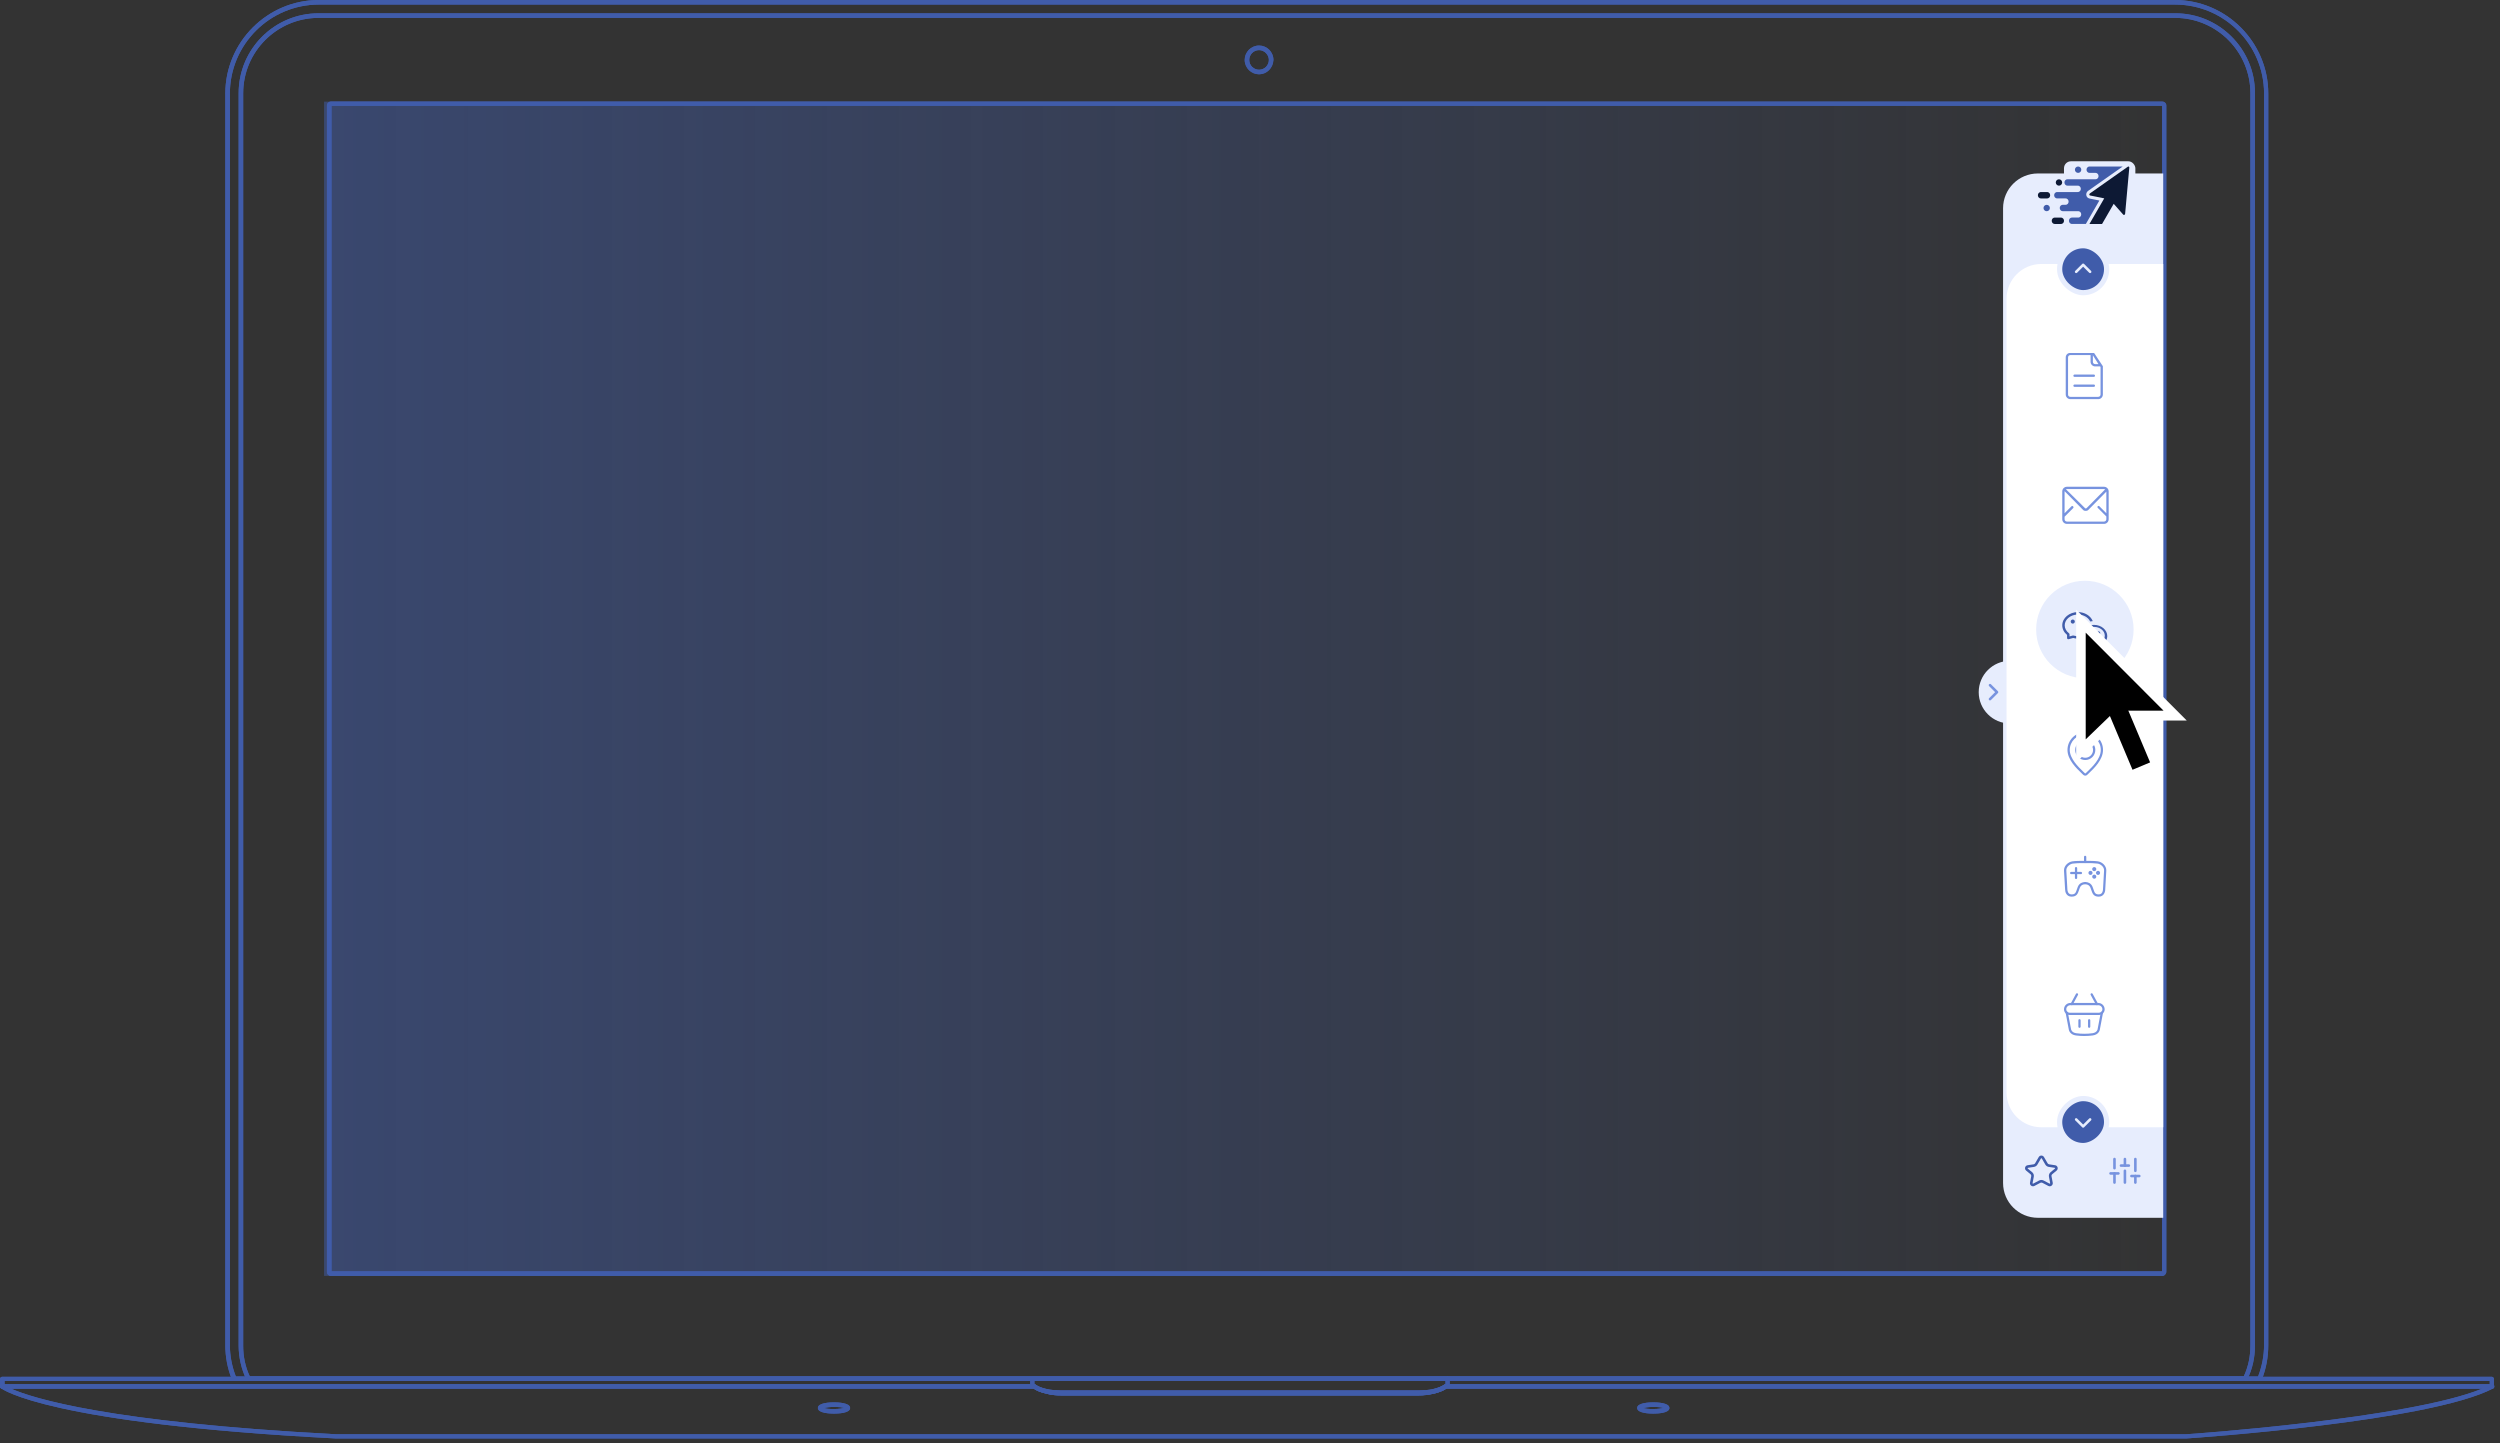 <svg width="407" height="235" viewBox="0 0 407 235" fill="none" xmlns="http://www.w3.org/2000/svg">
<rect x="0" y="0" width="407" height="235" fill="#333333" stroke="none"/>
<rect x="52.756" y="16.544" width="298.447" height="191.169" fill="url(#paint0_linear_525_4346)" fill-opacity="0.5"/>
<g clip-path="url(#clip0_525_4346)">
<path d="M135.775 230.133C135.148 230.133 133.151 230.076 133.151 229.221C133.151 228.365 135.148 228.308 135.775 228.308C136.403 228.308 138.4 228.365 138.4 229.221C138.4 230.076 136.403 230.133 135.775 230.133ZM134.121 229.221C134.463 229.335 134.977 229.392 135.775 229.392C136.574 229.392 137.144 229.278 137.43 229.221C137.087 229.107 136.574 229.049 135.775 229.049C134.977 229.049 134.406 229.164 134.121 229.221Z" fill="#405CAA"/>
<path d="M365.509 224.828H40.447C40.333 224.828 40.162 224.771 40.105 224.6C39.306 222.888 38.85 221.006 38.85 219.066V15.175C38.85 7.987 44.669 2.168 51.857 2.168H354.157C361.288 2.168 367.107 7.987 367.107 15.118V219.066C367.107 221.006 366.707 222.831 365.852 224.6C365.795 224.771 365.624 224.828 365.509 224.828ZM40.675 224.086H365.281C366.023 222.489 366.365 220.835 366.365 219.066V15.175C366.365 8.443 360.889 2.91 354.1 2.91H51.857C45.125 2.91 39.592 8.386 39.592 15.175V219.123C39.592 220.835 39.934 222.546 40.675 224.086Z" fill="#405CAA"/>
<path d="M352.046 207.713H53.854C53.511 207.713 53.226 207.428 53.226 207.086V17.172C53.226 16.829 53.511 16.544 53.854 16.544H352.046C352.388 16.544 352.674 16.829 352.674 17.172V207.029C352.674 207.371 352.388 207.713 352.046 207.713ZM53.968 206.972H351.989V17.229H53.968V206.972Z" fill="#405CAA"/>
<path d="M54.709 234.184C7.816 231.731 0.399 226.197 0.114 225.969C-5.00418e-05 225.912 -0.057 225.741 -5.004e-05 225.569C0.057 225.455 0.171 225.341 0.342 225.341H168.35C168.407 225.341 168.521 225.341 168.578 225.398C168.863 225.627 169.491 225.969 170.689 226.197C171.316 226.311 172.001 226.368 172.743 226.368H230.989C231.731 226.368 232.415 226.311 233.043 226.197C234.184 225.969 234.811 225.627 235.154 225.398C235.211 225.341 235.268 225.341 235.382 225.341H405.728C405.9 225.341 406.014 225.455 406.071 225.627C406.128 225.798 406.014 225.969 405.9 226.026C395.574 231.445 357.523 234.07 355.925 234.184H54.709ZM1.825 226.083C5.305 227.623 17.685 231.56 54.767 233.499H355.868C356.21 233.499 392.094 230.989 404.074 226.083H235.439C235.04 226.368 234.355 226.71 233.157 226.939C232.472 227.053 231.788 227.167 230.989 227.167H172.743C171.944 227.167 171.202 227.11 170.575 226.939C169.377 226.71 168.692 226.368 168.293 226.083H1.825Z" fill="#405CAA"/>
<path d="M269.155 230.133C268.527 230.133 266.53 230.076 266.53 229.221C266.53 228.365 268.527 228.308 269.155 228.308C269.782 228.308 271.779 228.365 271.779 229.221C271.779 230.076 269.782 230.133 269.155 230.133ZM267.5 229.221C267.842 229.335 268.356 229.392 269.155 229.392C269.953 229.392 270.524 229.278 270.809 229.221C270.467 229.107 269.953 229.049 269.155 229.049C268.356 229.049 267.785 229.164 267.5 229.221Z" fill="#405CAA"/>
<path d="M367.848 224.828H38.108C37.937 224.828 37.823 224.714 37.766 224.6C37.025 222.774 36.682 220.892 36.682 218.952V15.232C36.682 6.846 43.528 0 51.914 0H354.043C362.429 0 369.275 6.846 369.275 15.232V219.009C369.275 220.949 368.932 222.831 368.191 224.657C368.134 224.714 368.02 224.828 367.848 224.828ZM38.394 224.086H367.62C368.248 222.432 368.59 220.72 368.59 218.952V15.232C368.59 7.245 362.086 0.742 354.1 0.742H51.914C43.927 0.742 37.424 7.245 37.424 15.232V219.009C37.424 220.72 37.766 222.489 38.394 224.086Z" fill="#405CAA"/>
<path d="M230.989 227.167H172.743C171.944 227.167 171.202 227.11 170.575 226.939C168.35 226.482 167.837 225.627 167.779 225.57C167.722 225.512 167.722 225.455 167.722 225.398V224.486C167.722 224.314 167.894 224.143 168.065 224.143H235.667C235.838 224.143 236.009 224.314 236.009 224.486V225.398C236.009 225.455 236.009 225.512 235.952 225.57C235.895 225.684 235.382 226.482 233.157 226.939C232.529 227.11 231.788 227.167 230.989 227.167ZM168.407 225.284C168.578 225.455 169.149 225.912 170.689 226.254C171.316 226.368 172.001 226.425 172.743 226.425H230.989C231.731 226.425 232.415 226.368 233.043 226.254C234.583 225.912 235.154 225.455 235.325 225.284V224.828H168.407V225.284Z" fill="#405CAA"/>
<path d="M0.342 226.083C0.171 226.083 0 225.912 0 225.741V224.486C0 224.314 0.171 224.143 0.342 224.143H38.108C38.279 224.143 38.451 224.314 38.451 224.486C38.451 224.657 38.279 224.828 38.108 224.828H0.742V225.741C0.742 225.912 0.57 226.083 0.342 226.083Z" fill="#405CAA"/>
<path d="M405.671 226.083C405.5 226.083 405.329 225.912 405.329 225.741V224.828H367.848C367.677 224.828 367.506 224.657 367.506 224.486C367.506 224.314 367.677 224.143 367.848 224.143H405.671C405.843 224.143 406.014 224.314 406.014 224.486V225.741C406.071 225.912 405.9 226.083 405.671 226.083Z" fill="#405CAA"/>
<path d="M204.975 12.094C203.72 12.094 202.636 11.067 202.636 9.755C202.636 8.5 203.663 7.416 204.975 7.416C206.23 7.416 207.314 8.443 207.314 9.755C207.257 11.067 206.23 12.094 204.975 12.094ZM204.975 8.158C204.062 8.158 203.378 8.9 203.378 9.755C203.378 10.668 204.119 11.353 204.975 11.353C205.888 11.353 206.572 10.611 206.572 9.755C206.572 8.9 205.831 8.158 204.975 8.158Z" fill="#405CAA"/>
</g>
<g clip-path="url(#clip1_525_4346)">
<path d="M135.775 230.133C135.148 230.133 133.151 230.076 133.151 229.221C133.151 228.365 135.148 228.308 135.775 228.308C136.403 228.308 138.4 228.365 138.4 229.221C138.4 230.076 136.403 230.133 135.775 230.133ZM134.121 229.221C134.463 229.335 134.977 229.392 135.775 229.392C136.574 229.392 137.144 229.278 137.43 229.221C137.087 229.107 136.574 229.049 135.775 229.049C134.977 229.049 134.406 229.164 134.121 229.221Z" fill="#405CAA"/>
<path d="M365.509 224.828H40.447C40.333 224.828 40.162 224.771 40.105 224.6C39.306 222.888 38.85 221.006 38.85 219.066V15.175C38.85 7.987 44.669 2.168 51.857 2.168H354.157C361.288 2.168 367.107 7.987 367.107 15.118V219.066C367.107 221.006 366.707 222.831 365.852 224.6C365.795 224.771 365.624 224.828 365.509 224.828ZM40.675 224.086H365.281C366.023 222.489 366.365 220.835 366.365 219.066V15.175C366.365 8.443 360.889 2.91 354.1 2.91H51.857C45.125 2.91 39.592 8.386 39.592 15.175V219.123C39.592 220.835 39.934 222.546 40.675 224.086Z" fill="#405CAA"/>
<path d="M352.046 207.713H53.854C53.511 207.713 53.226 207.428 53.226 207.086V17.172C53.226 16.829 53.511 16.544 53.854 16.544H352.046C352.388 16.544 352.674 16.829 352.674 17.172V207.029C352.674 207.371 352.388 207.713 352.046 207.713ZM53.968 206.972H351.989V17.229H53.968V206.972Z" fill="#405CAA"/>
<path d="M54.709 234.184C7.816 231.731 0.399 226.197 0.114 225.969C-5.00418e-05 225.912 -0.057 225.741 -5.004e-05 225.569C0.057 225.455 0.171 225.341 0.342 225.341H168.35C168.407 225.341 168.521 225.341 168.578 225.398C168.863 225.627 169.491 225.969 170.689 226.197C171.316 226.311 172.001 226.368 172.743 226.368H230.989C231.731 226.368 232.415 226.311 233.043 226.197C234.184 225.969 234.811 225.627 235.154 225.398C235.211 225.341 235.268 225.341 235.382 225.341H405.728C405.9 225.341 406.014 225.455 406.071 225.627C406.128 225.798 406.014 225.969 405.9 226.026C395.574 231.445 357.523 234.07 355.925 234.184H54.709ZM1.825 226.083C5.305 227.623 17.685 231.56 54.767 233.499H355.868C356.21 233.499 392.094 230.989 404.074 226.083H235.439C235.04 226.368 234.355 226.71 233.157 226.939C232.472 227.053 231.788 227.167 230.989 227.167H172.743C171.944 227.167 171.202 227.11 170.575 226.939C169.377 226.71 168.692 226.368 168.293 226.083H1.825Z" fill="#405CAA"/>
<path d="M269.155 230.133C268.527 230.133 266.53 230.076 266.53 229.221C266.53 228.365 268.527 228.308 269.155 228.308C269.782 228.308 271.779 228.365 271.779 229.221C271.779 230.076 269.782 230.133 269.155 230.133ZM267.5 229.221C267.842 229.335 268.356 229.392 269.155 229.392C269.953 229.392 270.524 229.278 270.809 229.221C270.467 229.107 269.953 229.049 269.155 229.049C268.356 229.049 267.785 229.164 267.5 229.221Z" fill="#405CAA"/>
<path d="M367.848 224.828H38.108C37.937 224.828 37.823 224.714 37.766 224.6C37.025 222.774 36.682 220.892 36.682 218.952V15.232C36.682 6.846 43.528 0 51.914 0H354.043C362.429 0 369.275 6.846 369.275 15.232V219.009C369.275 220.949 368.932 222.831 368.191 224.657C368.134 224.714 368.02 224.828 367.848 224.828ZM38.394 224.086H367.62C368.248 222.432 368.59 220.72 368.59 218.952V15.232C368.59 7.245 362.086 0.742 354.1 0.742H51.914C43.927 0.742 37.424 7.245 37.424 15.232V219.009C37.424 220.72 37.766 222.489 38.394 224.086Z" fill="#405CAA"/>
<path d="M230.989 227.167H172.743C171.944 227.167 171.202 227.11 170.575 226.939C168.35 226.482 167.837 225.627 167.779 225.57C167.722 225.512 167.722 225.455 167.722 225.398V224.486C167.722 224.314 167.894 224.143 168.065 224.143H235.667C235.838 224.143 236.009 224.314 236.009 224.486V225.398C236.009 225.455 236.009 225.512 235.952 225.57C235.895 225.684 235.382 226.482 233.157 226.939C232.529 227.11 231.788 227.167 230.989 227.167ZM168.407 225.284C168.578 225.455 169.149 225.912 170.689 226.254C171.316 226.368 172.001 226.425 172.743 226.425H230.989C231.731 226.425 232.415 226.368 233.043 226.254C234.583 225.912 235.154 225.455 235.325 225.284V224.828H168.407V225.284Z" fill="#405CAA"/>
<path d="M0.342 226.083C0.171 226.083 0 225.912 0 225.741V224.486C0 224.314 0.171 224.143 0.342 224.143H38.108C38.279 224.143 38.451 224.314 38.451 224.486C38.451 224.657 38.279 224.828 38.108 224.828H0.742V225.741C0.742 225.912 0.57 226.083 0.342 226.083Z" fill="#405CAA"/>
<path d="M405.671 226.083C405.5 226.083 405.329 225.912 405.329 225.741V224.828H367.848C367.677 224.828 367.506 224.657 367.506 224.486C367.506 224.314 367.677 224.143 367.848 224.143H405.671C405.843 224.143 406.014 224.314 406.014 224.486V225.741C406.071 225.912 405.9 226.083 405.671 226.083Z" fill="#405CAA"/>
<path d="M204.975 12.094C203.72 12.094 202.636 11.067 202.636 9.755C202.636 8.5 203.663 7.416 204.975 7.416C206.23 7.416 207.314 8.443 207.314 9.755C207.257 11.067 206.23 12.094 204.975 12.094ZM204.975 8.158C204.062 8.158 203.378 8.9 203.378 9.755C203.378 10.668 204.119 11.353 204.975 11.353C205.888 11.353 206.572 10.611 206.572 9.755C206.572 8.9 205.831 8.158 204.975 8.158Z" fill="#405CAA"/>
<path d="M326.1 33.907C326.1 30.777 328.638 28.24 331.768 28.24H352.17V198.257H331.768C328.638 198.257 326.1 195.719 326.1 192.589V33.907Z" fill="#E7EDFD"/>
<circle cx="327.234" cy="112.682" r="5.1" fill="#E7EDFD"/>
<path d="M326.667 48.642C326.667 45.512 329.205 42.975 332.334 42.975H352.17V183.522H332.334C329.205 183.522 326.667 180.985 326.667 177.855V48.642Z" fill="white"/>
<rect x="0.425" y="0.425" width="7.651" height="7.651" rx="3.825" transform="matrix(4.37114e-08 -1 -1 -4.37114e-08 343.385 48.075)" fill="#405CAA"/>
<path fill-rule="evenodd" clip-rule="evenodd" d="M340.419 44.4C340.502 44.317 340.502 44.183 340.419 44.1L339.285 42.966C339.202 42.883 339.068 42.883 338.985 42.966L337.851 44.1C337.768 44.183 337.768 44.317 337.851 44.4C337.934 44.483 338.069 44.483 338.152 44.4L339.135 43.417L340.118 44.4C340.201 44.483 340.336 44.483 340.419 44.4Z" fill="#E7EDFD"/>
<rect x="0.425" y="0.425" width="7.651" height="7.651" rx="3.825" transform="matrix(4.37114e-08 -1 -1 -4.37114e-08 343.385 48.075)" stroke="#E7EDFD" stroke-width="0.85"/>
<rect x="342.96" y="178.846" width="7.651" height="7.651" rx="3.825" transform="rotate(90 342.96 178.846)" fill="#405CAA"/>
<path fill-rule="evenodd" clip-rule="evenodd" d="M340.419 182.096C340.502 182.179 340.502 182.314 340.419 182.397L339.285 183.53C339.202 183.613 339.068 183.613 338.985 183.53L337.851 182.397C337.768 182.314 337.768 182.179 337.851 182.096C337.934 182.013 338.069 182.013 338.152 182.096L339.135 183.08L340.118 182.096C340.201 182.013 340.336 182.013 340.419 182.096Z" fill="#E7EDFD"/>
<rect x="342.96" y="178.846" width="7.651" height="7.651" rx="3.825" transform="rotate(90 342.96 178.846)" stroke="#E7EDFD" stroke-width="0.85"/>
<path fill-rule="evenodd" clip-rule="evenodd" d="M323.825 111.398C323.908 111.315 324.043 111.315 324.126 111.398L325.259 112.531C325.342 112.614 325.342 112.749 325.259 112.832L324.126 113.965C324.043 114.048 323.908 114.048 323.825 113.965C323.742 113.882 323.742 113.748 323.825 113.665L324.808 112.682L323.825 111.698C323.742 111.615 323.742 111.481 323.825 111.398Z" fill="#7793DF"/>
<path fill-rule="evenodd" clip-rule="evenodd" d="M331.906 188.371C332.097 188.042 332.572 188.042 332.763 188.371L333.349 189.38C333.403 189.473 333.496 189.536 333.602 189.552L334.574 189.699C334.997 189.763 335.146 190.298 334.816 190.571L334.108 191.158C334.009 191.24 333.962 191.37 333.986 191.497L334.184 192.539C334.262 192.947 333.834 193.264 333.466 193.07L332.499 192.561C332.396 192.507 332.273 192.507 332.169 192.561L331.203 193.07C330.835 193.264 330.407 192.947 330.484 192.539L330.683 191.497C330.707 191.37 330.66 191.24 330.561 191.158L329.853 190.571C329.523 190.298 329.671 189.763 330.095 189.699L331.067 189.552C331.173 189.536 331.266 189.473 331.32 189.38L331.906 188.371ZM332.396 188.585C332.368 188.538 332.3 188.538 332.273 188.585L331.688 189.593C331.569 189.798 331.364 189.937 331.13 189.973L330.158 190.119C330.098 190.129 330.077 190.205 330.124 190.244L330.832 190.831C331.051 191.012 331.153 191.298 331.1 191.576L330.902 192.618C330.891 192.676 330.952 192.722 331.005 192.694L331.971 192.185C332.199 192.065 332.47 192.065 332.697 192.185L333.664 192.694C333.717 192.722 333.778 192.676 333.767 192.618L333.569 191.576C333.515 191.298 333.618 191.012 333.837 190.831L334.545 190.244C334.592 190.205 334.571 190.129 334.51 190.119L333.539 189.973C333.305 189.937 333.1 189.798 332.981 189.593L332.396 188.585Z" fill="#405CAA"/>
<g clip-path="url(#clip2_525_4346)">
<path d="M344.236 192.519V191.031" stroke="#7793DF" stroke-width="0.425" stroke-linecap="round" stroke-linejoin="round"/>
<path d="M344.236 190.181V188.693" stroke="#7793DF" stroke-width="0.425" stroke-linecap="round" stroke-linejoin="round"/>
<path d="M345.936 192.519V190.606" stroke="#7793DF" stroke-width="0.425" stroke-linecap="round" stroke-linejoin="round"/>
<path d="M345.936 189.756V188.693" stroke="#7793DF" stroke-width="0.425" stroke-linecap="round" stroke-linejoin="round"/>
<path d="M347.636 192.519V191.456" stroke="#7793DF" stroke-width="0.425" stroke-linecap="round" stroke-linejoin="round"/>
<path d="M347.636 190.606V188.693" stroke="#7793DF" stroke-width="0.425" stroke-linecap="round" stroke-linejoin="round"/>
<path d="M343.598 191.031H344.873" stroke="#7793DF" stroke-width="0.425" stroke-linecap="round" stroke-linejoin="round"/>
<path d="M345.298 189.756H346.573" stroke="#7793DF" stroke-width="0.425" stroke-linecap="round" stroke-linejoin="round"/>
<path d="M346.998 191.456H348.273" stroke="#7793DF" stroke-width="0.425" stroke-linecap="round" stroke-linejoin="round"/>
</g>
<circle cx="339.418" cy="102.481" r="7.934" fill="#E7EDFD"/>
<g clip-path="url(#clip3_525_4346)">
<path d="M341.024 57.615C341.024 57.577 341.024 57.577 341.024 57.615C340.949 57.54 340.949 57.502 340.911 57.464H340.873C340.835 57.464 340.76 57.464 340.722 57.464C340.722 57.464 340.722 57.464 340.684 57.464H337.057C336.641 57.426 336.301 57.766 336.301 58.182V64.227C336.301 64.642 336.641 64.983 337.057 64.983H341.591C342.006 64.983 342.346 64.642 342.346 64.227V59.618C340.949 57.502 342.233 59.467 341.024 57.615ZM340.722 57.842L341.629 59.278H341.1C340.873 59.278 340.722 59.126 340.722 58.9V57.842ZM341.969 64.227C341.969 64.454 341.78 64.605 341.591 64.605H337.057C336.83 64.605 336.679 64.454 336.679 64.227V58.182C336.679 57.955 336.868 57.804 337.057 57.804H340.344V58.9C340.344 59.315 340.684 59.655 341.1 59.655H341.893C341.931 59.693 341.931 59.693 341.969 59.731V64.227ZM340.873 60.978H337.737C337.624 60.978 337.548 61.053 337.548 61.167C337.548 61.28 337.624 61.355 337.737 61.355H340.873C340.986 61.355 341.062 61.28 341.062 61.167C341.062 61.053 340.986 60.978 340.873 60.978ZM340.873 62.602H337.737C337.624 62.602 337.548 62.678 337.548 62.791C337.548 62.905 337.624 62.98 337.737 62.98H340.873C340.986 62.98 341.062 62.905 341.062 62.791C341.062 62.678 340.986 62.602 340.873 62.602Z" fill="#7793DF"/>
</g>
<g clip-path="url(#clip4_525_4346)">
<path d="M342.535 79.245H336.49C336.075 79.245 335.735 79.585 335.735 80.001V84.534C335.735 84.95 336.075 85.29 336.49 85.29H342.535C342.951 85.29 343.291 84.95 343.291 84.534V80.001C343.291 79.585 342.951 79.245 342.535 79.245ZM342.535 79.623C342.611 79.623 342.649 79.661 342.724 79.661L339.702 82.721C339.626 82.797 339.513 82.797 339.437 82.721L336.339 79.661C336.377 79.623 336.453 79.623 336.49 79.623H342.535ZM342.535 84.912H336.49C336.264 84.912 336.113 84.723 336.113 84.534V84.119L337.51 82.721C337.586 82.645 337.586 82.532 337.51 82.457C337.435 82.343 337.322 82.343 337.246 82.419L336.113 83.552V80.001V79.963L339.135 83.023C339.248 83.137 339.4 83.174 339.551 83.174C339.702 83.174 339.853 83.137 339.966 83.023L342.913 80.038V83.552L341.78 82.419C341.704 82.343 341.591 82.343 341.515 82.419C341.44 82.494 341.44 82.608 341.515 82.683L342.913 84.081V84.534C342.913 84.723 342.762 84.912 342.535 84.912Z" fill="#7793DF"/>
</g>
<path fill-rule="evenodd" clip-rule="evenodd" d="M340.28 101.16C340.28 101.16 340.3 101.18 340.314 101.177C340.43 101.154 340.549 101.137 340.665 101.126C340.674 101.126 340.682 101.12 340.688 101.112C340.688 101.109 340.694 101.101 340.688 101.089C340.334 100.228 339.367 99.647 338.282 99.647C336.877 99.647 335.735 100.616 335.735 101.803C335.735 102.39 336.007 102.94 336.503 103.35L336.517 103.362V103.872C336.517 103.934 336.545 103.994 336.596 104.031C336.647 104.067 336.712 104.082 336.772 104.065L337.506 103.861H337.514C337.755 103.929 338.007 103.96 338.259 103.963C338.231 103.841 338.217 103.713 338.211 103.589C338.211 103.572 338.197 103.56 338.183 103.56C337.97 103.552 337.761 103.518 337.562 103.461C337.526 103.45 337.489 103.45 337.452 103.461L336.919 103.608V103.265C336.919 103.203 336.888 103.144 336.837 103.104C336.392 102.772 336.134 102.299 336.134 101.806C336.134 100.837 337.098 100.049 338.279 100.049C339.163 100.049 339.945 100.486 340.274 101.16H340.28Z" fill="#405CAA"/>
<path fill-rule="evenodd" clip-rule="evenodd" d="M337.112 101.191C337.112 101.375 337.262 101.526 337.446 101.526C337.63 101.526 337.781 101.375 337.781 101.191C337.781 101.007 337.63 100.857 337.446 100.857C337.262 100.857 337.112 101.007 337.112 101.191Z" fill="#405CAA"/>
<path fill-rule="evenodd" clip-rule="evenodd" d="M338.787 101.191C338.787 101.375 338.937 101.526 339.121 101.526C339.305 101.526 339.455 101.375 339.455 101.191C339.455 101.007 339.305 100.857 339.121 100.857C338.937 100.857 338.787 101.007 338.787 101.191Z" fill="#405CAA"/>
<path fill-rule="evenodd" clip-rule="evenodd" d="M340.203 102.784C340.042 102.784 339.909 102.914 339.909 103.079C339.909 103.243 340.039 103.373 340.203 103.373C340.368 103.373 340.498 103.243 340.498 103.079C340.498 102.914 340.368 102.784 340.203 102.784Z" fill="#405CAA"/>
<path fill-rule="evenodd" clip-rule="evenodd" d="M341.629 102.784C341.467 102.784 341.334 102.914 341.334 103.079C341.334 103.243 341.464 103.373 341.629 103.373C341.793 103.373 341.923 103.243 341.923 103.079C341.923 102.914 341.793 102.784 341.629 102.784Z" fill="#405CAA"/>
<path fill-rule="evenodd" clip-rule="evenodd" d="M340.909 101.73C339.702 101.73 338.755 102.503 338.755 103.492C338.755 104.481 339.722 105.323 340.912 105.323C341.13 105.323 341.345 105.294 341.549 105.241H341.569L342.161 105.405C342.221 105.422 342.286 105.411 342.337 105.371C342.388 105.334 342.416 105.275 342.416 105.212V104.804L342.428 104.793C342.856 104.433 343.065 104.028 343.065 103.56C343.065 102.551 342.099 101.73 340.909 101.73ZM342.093 104.546C342.042 104.583 342.014 104.646 342.014 104.708V104.949L341.612 104.838C341.575 104.827 341.538 104.827 341.501 104.838C341.311 104.895 341.113 104.92 340.909 104.92C339.943 104.92 339.155 104.28 339.155 103.489C339.155 102.699 339.943 102.058 340.909 102.058C341.875 102.058 342.663 102.699 342.663 103.489C342.663 103.889 342.456 104.274 342.091 104.544L342.093 104.546Z" fill="#405CAA"/>
<path d="M337.981 143.106C337.879 143.106 337.797 143.024 337.797 142.922V141.335C337.797 141.233 337.879 141.151 337.981 141.151C338.083 141.151 338.165 141.233 338.165 141.335V142.922C338.165 143.024 338.083 143.106 337.981 143.106Z" fill="#7793DF"/>
<path d="M339.463 140.513C339.361 140.513 339.279 140.431 339.279 140.329V139.502C339.279 139.4 339.361 139.318 339.463 139.318C339.565 139.318 339.647 139.4 339.647 139.502V140.329C339.647 140.431 339.565 140.513 339.463 140.513Z" fill="#7793DF"/>
<path d="M338.774 142.313H337.19C337.088 142.313 337.006 142.231 337.006 142.129C337.006 142.027 337.088 141.944 337.19 141.944H338.777C338.879 141.944 338.961 142.027 338.961 142.129C338.961 142.231 338.879 142.313 338.777 142.313H338.774Z" fill="#7793DF"/>
<path fill-rule="evenodd" clip-rule="evenodd" d="M340.61 141.494C340.61 141.678 340.761 141.828 340.945 141.828C341.129 141.828 341.279 141.678 341.279 141.494C341.279 141.31 341.129 141.159 340.945 141.159C340.761 141.159 340.61 141.31 340.61 141.494Z" fill="#7793DF"/>
<path fill-rule="evenodd" clip-rule="evenodd" d="M341.225 142.106C341.225 142.29 341.375 142.44 341.56 142.44C341.744 142.44 341.894 142.29 341.894 142.106C341.894 141.922 341.744 141.771 341.56 141.771C341.375 141.771 341.225 141.922 341.225 142.106Z" fill="#7793DF"/>
<path fill-rule="evenodd" clip-rule="evenodd" d="M339.998 142.106C339.998 142.29 340.148 142.44 340.333 142.44C340.517 142.44 340.667 142.29 340.667 142.106C340.667 141.922 340.517 141.771 340.333 141.771C340.148 141.771 339.998 141.922 339.998 142.106Z" fill="#7793DF"/>
<path fill-rule="evenodd" clip-rule="evenodd" d="M340.61 142.721C340.61 142.905 340.761 143.055 340.945 143.055C341.129 143.055 341.279 142.905 341.279 142.721C341.279 142.536 341.129 142.386 340.945 142.386C340.761 142.386 340.61 142.536 340.61 142.721Z" fill="#7793DF"/>
<path d="M341.679 145.977C340.826 145.977 340.656 145.472 340.457 144.886C340.418 144.769 340.378 144.648 340.327 144.52C340.182 144.146 339.896 144.021 339.672 143.982L339.505 143.968C339.505 143.968 339.485 143.968 339.46 143.968C339.443 143.968 339.426 143.968 339.423 143.968L339.23 143.985C339.009 144.03 338.737 144.16 338.601 144.517C338.553 144.645 338.511 144.767 338.471 144.883C338.273 145.469 338.103 145.974 337.25 145.974C336.397 145.974 336.196 145.195 336.196 144.784C336.196 144.784 336.062 142.44 336.02 141.746C335.977 140.97 336.703 140.321 337.386 140.227C337.93 140.151 338.539 140.145 339.403 140.145H339.525C340.392 140.145 340.999 140.151 341.543 140.227C342.223 140.321 342.951 140.97 342.906 141.746C342.866 142.44 342.733 144.795 342.733 144.795C342.733 145.197 342.512 145.974 341.679 145.974V145.977ZM339.587 143.599C339.868 143.619 340.423 143.744 340.673 144.387C340.724 144.52 340.766 144.648 340.809 144.767C340.999 145.325 341.092 145.608 341.681 145.608C342.342 145.608 342.367 144.871 342.367 144.786C342.367 144.778 342.5 142.42 342.543 141.726C342.577 141.12 341.956 140.658 341.497 140.593C340.976 140.519 340.381 140.513 339.531 140.513H339.409C338.533 140.513 337.964 140.519 337.442 140.593C336.981 140.658 336.36 141.12 336.397 141.726C336.436 142.42 336.57 144.775 336.57 144.775C336.57 144.869 336.595 145.608 337.255 145.608C337.845 145.608 337.938 145.328 338.128 144.767C338.168 144.648 338.21 144.52 338.264 144.387C338.511 143.747 339.066 143.622 339.349 143.599V143.594H339.596V143.599H339.587Z" fill="#7793DF"/>
<path d="M339.481 123.733C338.577 123.733 337.843 122.999 337.843 122.095C337.843 121.191 338.577 120.457 339.481 120.457C340.385 120.457 341.119 121.191 341.119 122.095C341.119 122.999 340.385 123.733 339.481 123.733ZM339.481 120.825C338.781 120.825 338.211 121.395 338.211 122.095C338.211 122.795 338.781 123.364 339.481 123.364C340.181 123.364 340.75 122.795 340.75 122.095C340.75 121.395 340.181 120.825 339.481 120.825Z" fill="#7793DF"/>
<path d="M339.481 126.28C339.353 126.28 339.237 126.229 339.146 126.138C339.064 126.053 338.959 125.954 338.838 125.838C338.05 125.084 336.585 123.685 336.585 122.092C336.585 120.5 337.883 119.199 339.478 119.199C341.073 119.199 342.371 120.497 342.371 122.092C342.371 123.687 340.906 125.084 340.118 125.838C339.999 125.951 339.894 126.053 339.809 126.138C339.722 126.229 339.603 126.28 339.475 126.28H339.481ZM339.481 119.57C338.089 119.57 336.956 120.704 336.956 122.095C336.956 123.486 338.347 124.858 339.095 125.575C339.22 125.694 339.328 125.796 339.413 125.883C339.45 125.923 339.515 125.923 339.552 125.883C339.637 125.796 339.744 125.694 339.869 125.575C340.617 124.861 342.008 123.529 342.008 122.095C342.008 120.661 340.875 119.57 339.484 119.57H339.481Z" fill="#7793DF"/>
<path d="M341.711 165.242H336.945C336.435 165.242 336.018 164.826 336.018 164.316C336.018 163.746 336.483 163.281 337.052 163.281H341.603C342.173 163.281 342.637 163.746 342.637 164.316C342.637 164.826 342.221 165.242 341.711 165.242ZM337.052 163.65C336.684 163.65 336.386 163.947 336.386 164.316C336.386 164.624 336.636 164.874 336.945 164.874H341.711C342.02 164.874 342.269 164.624 342.269 164.316C342.269 163.947 341.972 163.65 341.603 163.65H337.052Z" fill="#7793DF"/>
<path d="M337.276 163.65C337.248 163.65 337.217 163.644 337.188 163.627C337.098 163.579 337.067 163.465 337.115 163.378L337.97 161.799C338.019 161.709 338.132 161.677 338.22 161.726C338.311 161.774 338.342 161.887 338.294 161.975L337.438 163.553C337.404 163.616 337.341 163.65 337.276 163.65Z" fill="#7793DF"/>
<path d="M341.379 163.65C341.314 163.65 341.252 163.616 341.218 163.553L340.362 161.975C340.314 161.884 340.348 161.774 340.436 161.726C340.526 161.677 340.637 161.711 340.685 161.799L341.541 163.378C341.589 163.468 341.555 163.579 341.467 163.627C341.439 163.641 341.41 163.65 341.379 163.65Z" fill="#7793DF"/>
<path d="M338.54 167.33C338.438 167.33 338.356 167.248 338.356 167.146V166.101C338.356 165.999 338.438 165.917 338.54 165.917C338.642 165.917 338.724 165.999 338.724 166.101V167.146C338.724 167.248 338.642 167.33 338.54 167.33Z" fill="#7793DF"/>
<path d="M340.116 167.33C340.014 167.33 339.931 167.248 339.931 167.146V166.101C339.931 165.999 340.014 165.917 340.116 165.917C340.218 165.917 340.3 165.999 340.3 166.101V167.146C340.3 167.248 340.218 167.33 340.116 167.33Z" fill="#7793DF"/>
<path d="M339.328 168.665C338.866 168.665 338.404 168.634 337.956 168.574C336.95 168.438 336.814 167.676 336.809 167.645L336.29 164.919C336.27 164.82 336.336 164.723 336.438 164.704C336.537 164.684 336.633 164.749 336.653 164.851L337.171 167.58C337.177 167.605 337.276 168.11 338.007 168.209C338.872 168.328 339.787 168.328 340.651 168.209C341.391 168.107 341.484 167.591 341.484 167.585L342.003 164.851C342.023 164.752 342.119 164.684 342.218 164.704C342.317 164.723 342.382 164.82 342.365 164.919L341.847 167.648C341.841 167.676 341.708 168.435 340.699 168.572C340.252 168.634 339.79 168.662 339.328 168.662V168.665Z" fill="#7793DF"/>
<rect x="336.018" y="26.257" width="11.618" height="10.201" rx="1.133" fill="#E7EDFD"/>
<path fill-rule="evenodd" clip-rule="evenodd" d="M338.317 27.107C338.604 27.107 338.837 27.34 338.837 27.627C338.837 27.915 338.604 28.146 338.317 28.146C338.029 28.146 337.796 27.913 337.796 27.627C337.796 27.341 338.029 27.107 338.317 27.107Z" fill="#405CAA"/>
<path fill-rule="evenodd" clip-rule="evenodd" d="M333.2 33.346C333.488 33.346 333.721 33.578 333.721 33.866C333.721 34.153 333.488 34.386 333.2 34.386C332.913 34.386 332.681 34.153 332.681 33.866C332.681 33.578 332.914 33.346 333.2 33.346Z" fill="#405CAA"/>
<path fill-rule="evenodd" clip-rule="evenodd" d="M340.202 27.107C339.515 27.107 339.515 28.146 340.202 28.146H341.127C341.814 28.146 341.814 29.185 341.127 29.185H336.607C335.92 29.185 335.92 30.224 336.607 30.224H338.242C338.93 30.224 338.93 31.264 338.242 31.264H334.932C334.244 31.264 334.244 32.303 334.932 32.303H336.253C336.941 32.303 336.941 33.342 336.253 33.342H335.842C335.155 33.342 335.155 34.381 335.842 34.381H338.307C338.994 34.381 338.994 35.42 338.307 35.42H337.34C336.653 35.42 336.653 36.46 337.34 36.46H339.576L341.778 32.645L340.156 32.316C339.858 32.255 339.653 32.002 339.638 31.701C339.627 31.455 339.746 31.212 339.949 31.07L345.578 27.107H340.202Z" fill="#405CAA"/>
<path fill-rule="evenodd" clip-rule="evenodd" d="M335.201 29.187C335.488 29.187 335.72 29.42 335.72 29.706C335.72 29.992 335.487 30.226 335.201 30.226C334.915 30.226 334.68 29.993 334.68 29.706C334.68 29.418 334.913 29.187 335.201 29.187ZM332.283 31.265C331.596 31.265 331.596 32.306 332.283 32.306H333.251C333.939 32.306 333.939 31.265 333.251 31.265H332.283ZM334.537 35.424C333.849 35.424 333.849 36.463 334.537 36.463H335.505C336.192 36.463 336.192 35.424 335.505 35.424H334.537Z" fill="#0D1934"/>
<path fill-rule="evenodd" clip-rule="evenodd" d="M342.568 32.293L340.161 36.463H342.216L344.111 33.182L345.672 34.95C345.717 35.001 345.784 35.009 345.852 34.976C345.92 34.941 345.964 34.874 345.971 34.796L346.65 27.28C346.657 27.211 346.63 27.155 346.579 27.125C346.528 27.095 346.465 27.102 346.409 27.142L340.24 31.488C340.177 31.533 340.141 31.607 340.144 31.682C340.147 31.756 340.19 31.811 340.256 31.824L342.568 32.293Z" fill="#0D1934"/>
</g>
<path fill-rule="evenodd" clip-rule="evenodd" d="M338 124.127V99.257L356 117.3H345.47L344.831 117.493L338 124.127Z" fill="white"/>
<path fill-rule="evenodd" clip-rule="evenodd" d="M352.107 125.174L346.509 127.558L339.238 110.337L344.962 107.926L352.107 125.174Z" fill="white"/>
<path fill-rule="evenodd" clip-rule="evenodd" d="M350.037 124.117L347.173 125.319L342.359 113.867L345.218 112.664L350.037 124.117Z" fill="black"/>
<path fill-rule="evenodd" clip-rule="evenodd" d="M339.553 102.995V120.369L344.163 115.918L344.828 115.702H352.232L339.553 102.995Z" fill="black"/>
<defs>
<linearGradient id="paint0_linear_525_4346" x1="52.756" y1="16.544" x2="351.203" y2="16.544" gradientUnits="userSpaceOnUse">
<stop stop-color="#405CAA"/>
<stop offset="1" stop-color="#405CAA" stop-opacity="0"/>
</linearGradient>
<clipPath id="clip0_525_4346">
<rect width="406.071" height="234.184" fill="white"/>
</clipPath>
<clipPath id="clip1_525_4346">
<rect width="406.071" height="234.184" fill="white"/>
</clipPath>
<clipPath id="clip2_525_4346">
<rect width="5.1" height="5.1" fill="white" transform="translate(343.385 188.056)"/>
</clipPath>
<clipPath id="clip3_525_4346">
<rect width="6.045" height="7.556" fill="white" transform="translate(336.301 57.426)"/>
</clipPath>
<clipPath id="clip4_525_4346">
<rect width="7.556" height="6.045" fill="white" transform="translate(335.735 79.245)"/>
</clipPath>
</defs>
</svg>
